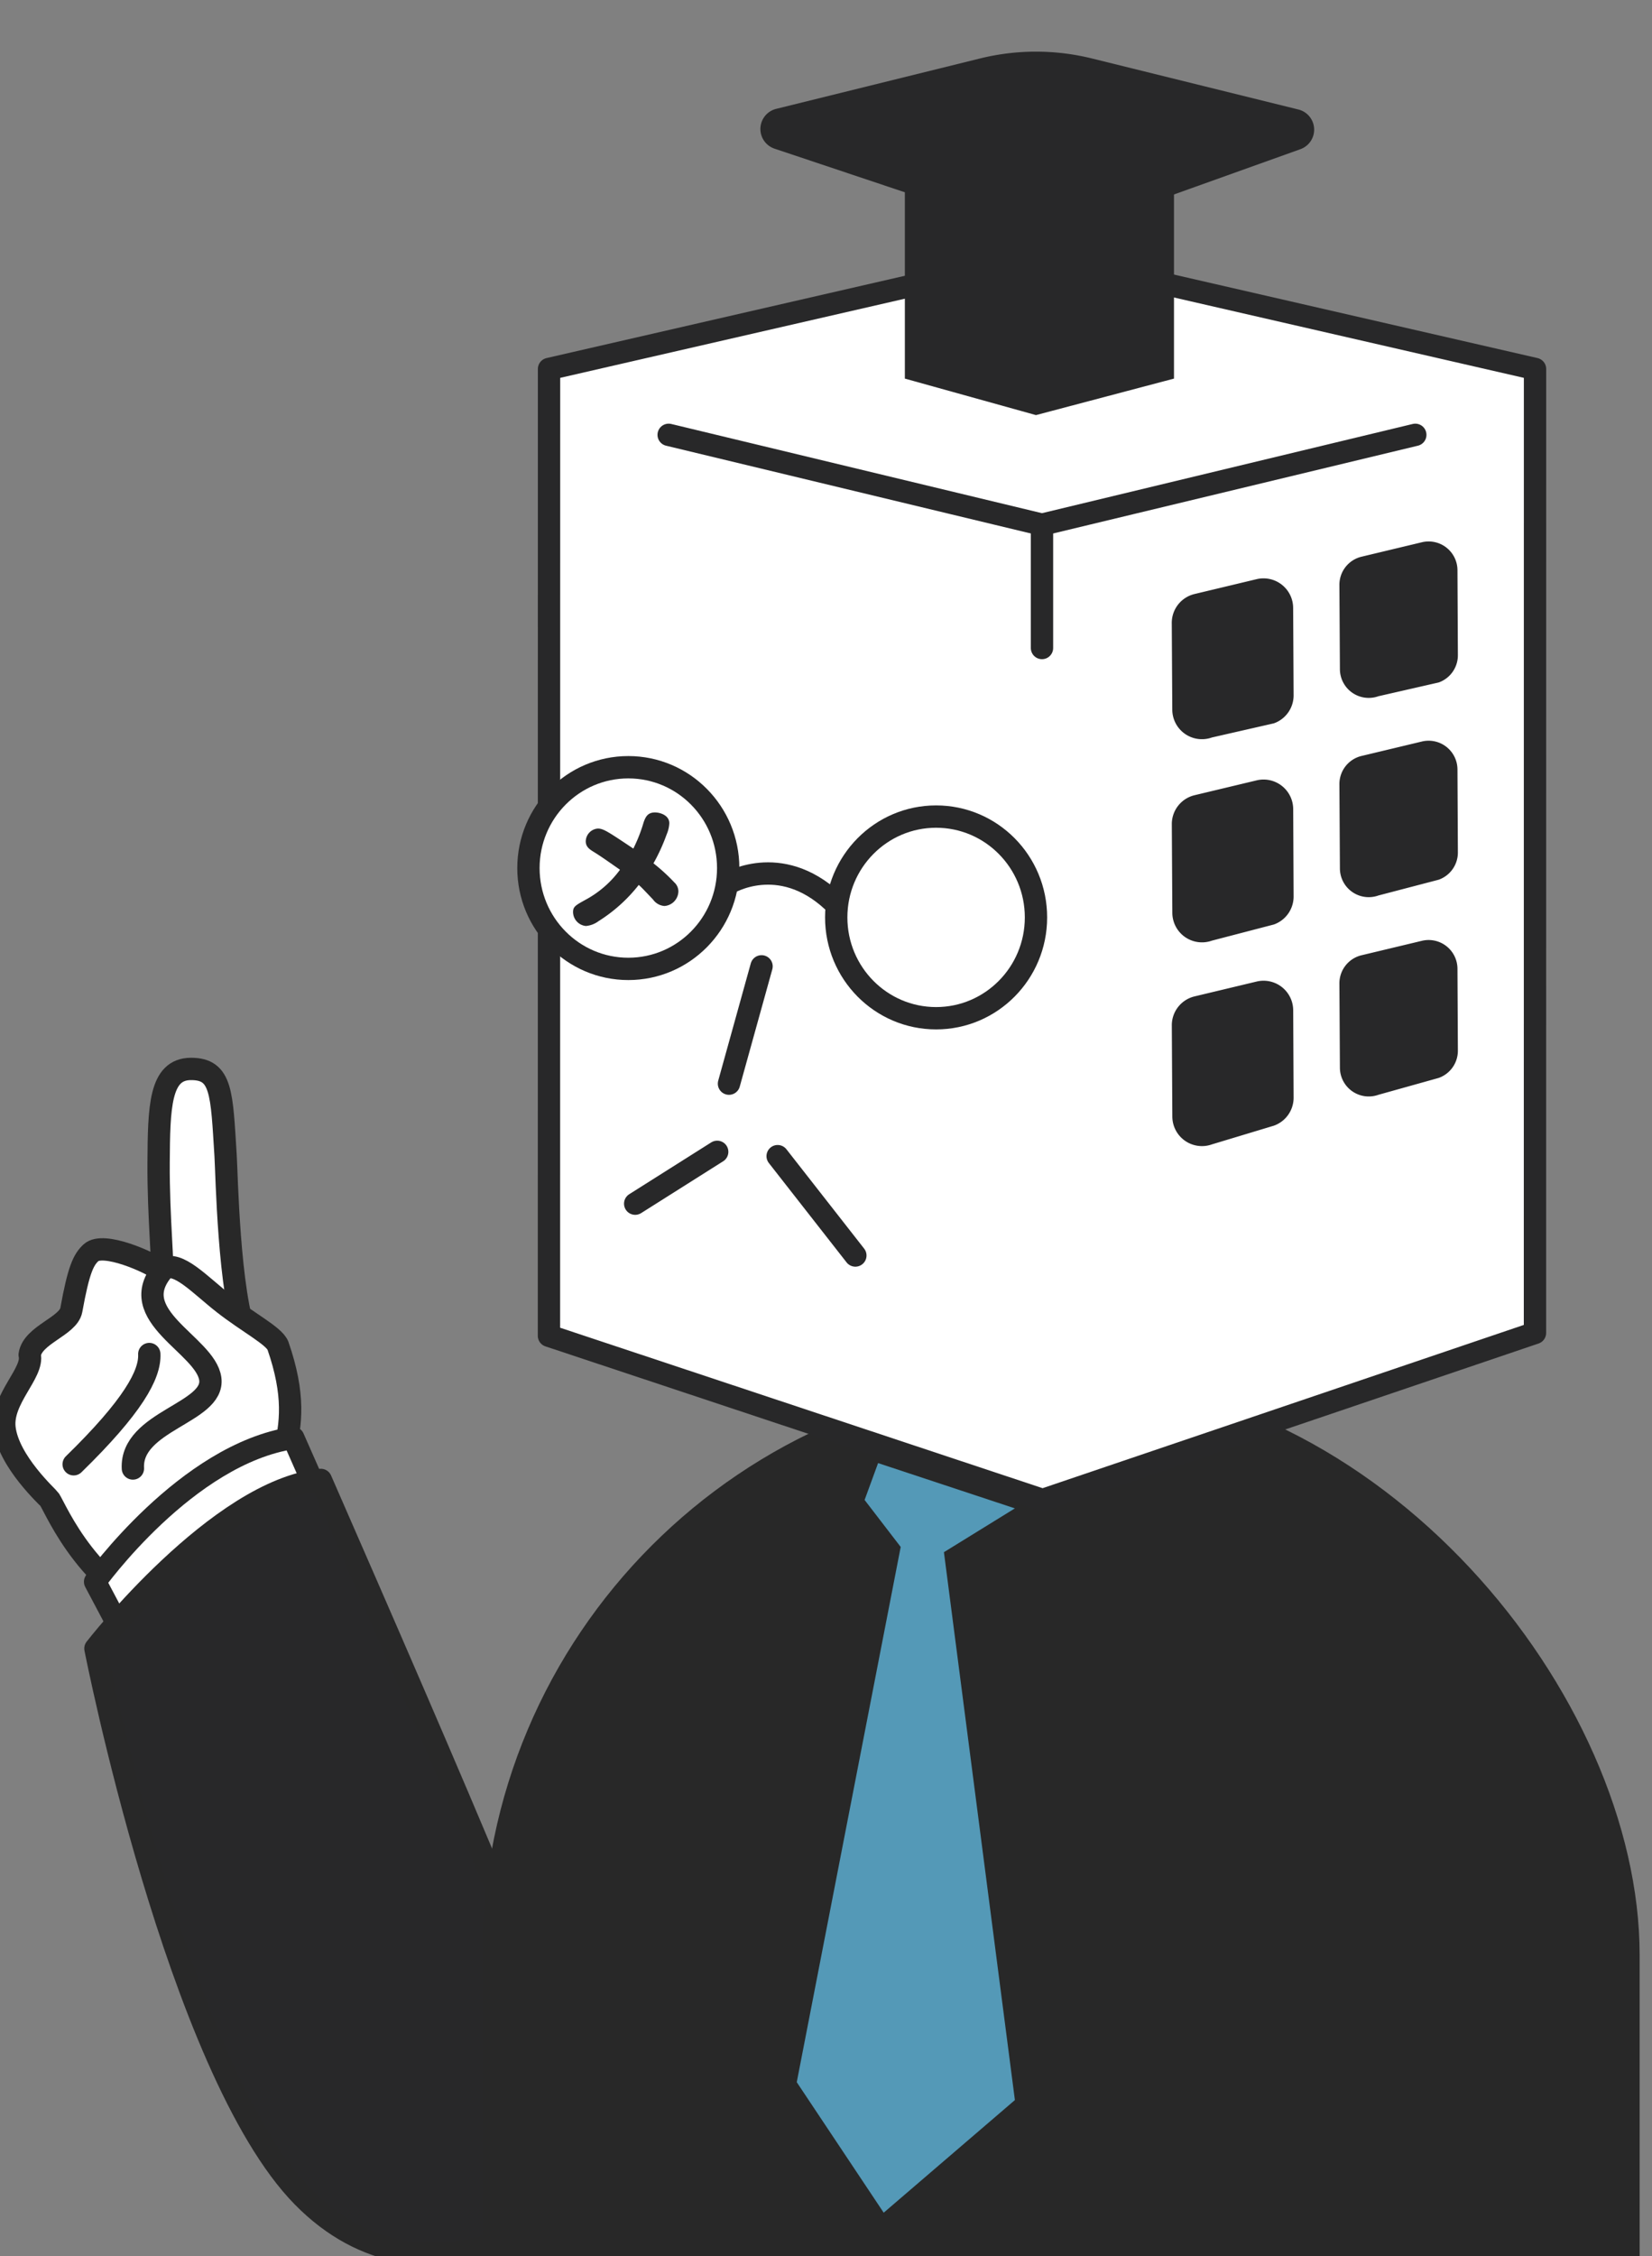 <svg xmlns="http://www.w3.org/2000/svg" xmlns:xlink="http://www.w3.org/1999/xlink" width="148" height="202" viewBox="0 0 148 202">
  <rect x="0" y="0" width="148" height="202" fill="#808080" stroke="none"/>
  <defs>
    <clipPath id="clip-path">
      <rect id="長方形_24826" data-name="長方形 24826" width="148" height="202" transform="translate(889 3220)" fill="#fff"/>
    </clipPath>
    <clipPath id="clip-path-2">
      <rect id="長方形_24825" data-name="長方形 24825" width="152" height="202" transform="translate(-0.142 0)" fill="#7db9de"/>
    </clipPath>
  </defs>
  <g id="menpaku" transform="translate(-889 -3220)" clip-path="url(#clip-path)">
    <g id="マスクグループ_143" data-name="マスクグループ 143" transform="translate(885.142 3220)" clip-path="url(#clip-path-2)">
      <path id="パス_32467" data-name="パス 32467" d="M22.938,11.283C18.675,10.176,9.961,4.063,8.6,3.2,3.844.181,2.111-1.118.48,1.149s1.1,4.326,5.088,7.266,8.275,5.4,7.97,5.487c-1.173.345-5.183,2.655-5.007,4.15.108.923.58,1.8,3.111,4.443,1.027,1.072-.248,4.116,1.052,5.377,1.526.636,1.693,4.39,3.975,5.677,2.643,1.491,7.315.484,7.557.5,1.135.059,8.908,1.994,15.408-2.7l1.148-10.8" transform="matrix(0.588, 0.809, -0.809, 0.588, 21.601, 94.643)" fill="#fff" stroke="#282828" stroke-linecap="round" stroke-linejoin="round" stroke-width="2"/>
      <path id="パス_32468" data-name="パス 32468" d="M25.847,10.939C19.234,7.355,20.533,2.745,11.564.03,10.636-.2,8.371.963,5.631,1.748,3.086,2.476.055,2.809,0,4.281c1.243,5.393,7.7.934,10.41,2.4s-1.165,8,2.415,10.325" transform="matrix(0.588, 0.809, -0.809, 0.588, 21.981, 111.106)" fill="#fff" stroke="#282828" stroke-linecap="round" stroke-linejoin="round" stroke-width="2"/>
      <path id="パス_32469" data-name="パス 32469" d="M4,11.281C2.936,3.954,1.532,1,0,0" transform="matrix(0.588, 0.809, -0.809, 0.588, 17.232, 121.234)" fill="#fff" stroke="#282828" stroke-linecap="round" stroke-linejoin="round" stroke-width="2"/>
      <path id="パス_32470" data-name="パス 32470" d="M1.764,21.93S-2.46,8.487,2.165,0c23.288,5.539,54.25,11.322,69.9,21.361s-5.33,10.95-5.33,10.95Z" transform="translate(28.83 127.015) rotate(53)" fill="#fff" stroke="#282828" stroke-linecap="round" stroke-linejoin="round" stroke-width="2"/>
      <path id="パス_32471" data-name="パス 32471" d="M2.058,25.212S-2.636,7.905,2.155,0c25.123,5.976,59.9,14.268,63.285,16.995s2.8,20.869-13.042,22.923S2.058,25.212,2.058,25.212Z" transform="translate(31.304 130.784) rotate(53)" fill="#282829" stroke="#282828" stroke-linecap="round" stroke-linejoin="round" stroke-width="2"/>
      <g id="グループ_28463" data-name="グループ 28463" transform="translate(47.064 4.625)">
        <rect id="長方形_24824" data-name="長方形 24824" width="103.686" height="167.459" rx="51.843" transform="translate(0 118.567)" fill="#282828"/>
        <g id="グループ_28458" data-name="グループ 28458" transform="translate(4.136 18.272)">
          <path id="パス_32472" data-name="パス 32472" d="M432.534,718.807l-44.168-10.138L344.2,718.807l-.007,86.564,44.228,14.7,44.107-14.955Z" transform="translate(-342.355 -708.669)" fill="#fff" stroke="#282829" stroke-linecap="round" stroke-linejoin="round" stroke-width="2"/>
          <line id="線_494" data-name="線 494" x1="2.918" y2="10.504" transform="translate(17.966 63.624)" fill="none" stroke="#282829" stroke-linecap="round" stroke-linejoin="round" stroke-width="2"/>
          <line id="線_495" data-name="線 495" x1="7.348" y2="4.641" transform="translate(9.563 80.232)" fill="none" stroke="#282829" stroke-linecap="round" stroke-linejoin="round" stroke-width="2"/>
          <line id="線_496" data-name="線 496" x1="6.962" y1="8.895" transform="translate(22.326 80.619)" fill="none" stroke="#282829" stroke-linecap="round" stroke-linejoin="round" stroke-width="2"/>
          <path id="パス_32473" data-name="パス 32473" d="M366.365,796.857s4.59-2.834,9.351,1.574" transform="translate(-348.47 -740.648)" fill="#fff" stroke="#282829" stroke-linecap="round" stroke-linejoin="round" stroke-width="2"/>
          <ellipse id="楕円形_505" data-name="楕円形 505" cx="8.948" cy="9.028" rx="8.948" ry="9.028" transform="translate(27.574 50.215)" fill="#fff" stroke="#282829" stroke-linecap="round" stroke-linejoin="round" stroke-width="2"/>
          <ellipse id="楕円形_506" data-name="楕円形 506" cx="8.948" cy="9.028" rx="8.948" ry="9.028" transform="translate(0 45.797)" fill="#fff" stroke="#282829" stroke-linecap="round" stroke-linejoin="round" stroke-width="2"/>
          <path id="パス_32474" data-name="パス 32474" d="M424.839,733.976l-33.445,8.043-33.445-8.043" transform="translate(-345.387 -717.94)" fill="none" stroke="#282829" stroke-linecap="round" stroke-linejoin="round" stroke-width="2"/>
          <line id="線_497" data-name="線 497" y2="11.044" transform="translate(46.008 24.079)" fill="none" stroke="#282829" stroke-linecap="round" stroke-linejoin="round" stroke-width="2"/>
        </g>
        <g id="グループ_28459" data-name="グループ 28459" transform="translate(28.175 126.374)">
          <path id="パス_32475" data-name="パス 32475" d="M387.729,894.7l6.358,49.054-11.754,10.084-7.789-11.684,9.312-47.923-3.234-4.208,1.209-3.3,12.255,4.054Z" transform="translate(-374.545 -886.724)" fill="#5499b7" stroke="rgba(0,0,0,0)" stroke-width="2"/>
        </g>
        <path id="パス_32476" data-name="パス 32476" d="M410.736,740.608" transform="translate(-360.589 -702.098)" fill="#fff" stroke="#000" stroke-linecap="round" stroke-linejoin="round" stroke-width="2"/>
        <g id="グループ_28460" data-name="グループ 28460" transform="translate(61.774 43.851)">
          <path id="パス_32477" data-name="パス 32477" d="M428.12,769.505l5.554-1.267a2.655,2.655,0,0,0,1.767-2.517L435.4,757.9a2.657,2.657,0,0,0-3.274-2.569l-5.562,1.33a2.656,2.656,0,0,0-2.038,2.6l.046,7.756A2.656,2.656,0,0,0,428.12,769.505Z" transform="translate(-424.529 -751.951)" fill="#282829" stroke="rgba(0,0,0,0)" stroke-width="2"/>
          <path id="パス_32478" data-name="パス 32478" d="M428.12,798.111l5.554-1.447a2.656,2.656,0,0,0,1.767-2.517l-.037-7.819a2.656,2.656,0,0,0-3.274-2.569l-5.562,1.33a2.656,2.656,0,0,0-2.038,2.6l.046,7.936A2.656,2.656,0,0,0,428.12,798.111Z" transform="translate(-424.529 -762.366)" fill="#282829" stroke="rgba(0,0,0,0)" stroke-width="2"/>
          <path id="パス_32479" data-name="パス 32479" d="M428.12,826.766l5.554-1.676a2.656,2.656,0,0,0,1.767-2.517l-.037-7.819a2.656,2.656,0,0,0-3.274-2.569l-5.562,1.33a2.656,2.656,0,0,0-2.038,2.6l.046,8.165A2.655,2.655,0,0,0,428.12,826.766Z" transform="translate(-424.529 -772.779)" fill="#282829" stroke="rgba(0,0,0,0)" stroke-width="2"/>
          <path id="パス_32480" data-name="パス 32480" d="M450.706,763.9l5.4-1.233a2.584,2.584,0,0,0,1.719-2.448l-.037-7.606a2.584,2.584,0,0,0-3.185-2.5l-5.41,1.295a2.584,2.584,0,0,0-1.982,2.528l.045,7.544A2.583,2.583,0,0,0,450.706,763.9Z" transform="translate(-432.196 -750.039)" fill="#282829" stroke="rgba(0,0,0,0)" stroke-width="2"/>
          <path id="パス_32481" data-name="パス 32481" d="M450.706,792.058l5.4-1.412a2.584,2.584,0,0,0,1.719-2.448l-.037-7.426a2.584,2.584,0,0,0-3.185-2.5l-5.41,1.294a2.584,2.584,0,0,0-1.982,2.528l.045,7.544A2.582,2.582,0,0,0,450.706,792.058Z" transform="translate(-432.196 -760.357)" fill="#282829" stroke="rgba(0,0,0,0)" stroke-width="2"/>
          <path id="パス_32482" data-name="パス 32482" d="M450.706,820.22l5.4-1.51a2.584,2.584,0,0,0,1.719-2.448l-.037-7.329a2.584,2.584,0,0,0-3.185-2.5l-5.41,1.294a2.583,2.583,0,0,0-1.982,2.527l.045,7.545A2.583,2.583,0,0,0,450.706,820.22Z" transform="translate(-432.196 -770.674)" fill="#282829" stroke="rgba(0,0,0,0)" stroke-width="2"/>
        </g>
        <g id="グループ_28461" data-name="グループ 28461" transform="translate(24.919 0)">
          <path id="パス_32483" data-name="パス 32483" d="M391.345,712.382l11.746,3.268,12.364-3.268V688.776h-24.11Z" transform="translate(-378.405 -683.109)" fill="#282829" stroke="rgba(0,0,0,0)" stroke-width="2"/>
          <path id="パス_32484" data-name="パス 32484" d="M396.605,696.687l-24.414-8.167a1.857,1.857,0,0,1,.144-3.565l18.263-4.513a20.9,20.9,0,0,1,10.022,0l18.5,4.571a1.858,1.858,0,0,1,.181,3.552Z" transform="translate(-370.923 -679.833)" fill="#282829" stroke="rgba(0,0,0,0)" stroke-width="2"/>
        </g>
        <g id="グループ_28462" data-name="グループ 28462" transform="translate(8.132 68.117)">
          <path id="パス_32485" data-name="パス 32485" d="M346.77,791.561c-.405-.248-.71-.474-.71-.948a1.169,1.169,0,0,1,1.082-1.139c.5,0,.913.282,3.18,1.793a13.845,13.845,0,0,0,.924-2.357c.169-.473.361-.879,1.015-.879.473,0,1.285.259,1.285.97a2.9,2.9,0,0,1-.236.992,16.83,16.83,0,0,1-1.184,2.594,16.719,16.719,0,0,1,1.86,1.7,1.1,1.1,0,0,1,.373.79,1.343,1.343,0,0,1-1.252,1.33,1.379,1.379,0,0,1-1.025-.586c-.97-1.015-.982-1.038-1.275-1.3a14.121,14.121,0,0,1-3.608,3.247,2.2,2.2,0,0,1-1.127.429,1.269,1.269,0,0,1-1.15-1.24c0-.484.2-.6,1.105-1.1a9.306,9.306,0,0,0,3.1-2.695C348.349,792.62,347.4,791.944,346.77,791.561Z" transform="translate(-344.921 -788.031)" fill="#282829"/>
        </g>
      </g>
    </g>
  </g>
</svg>
